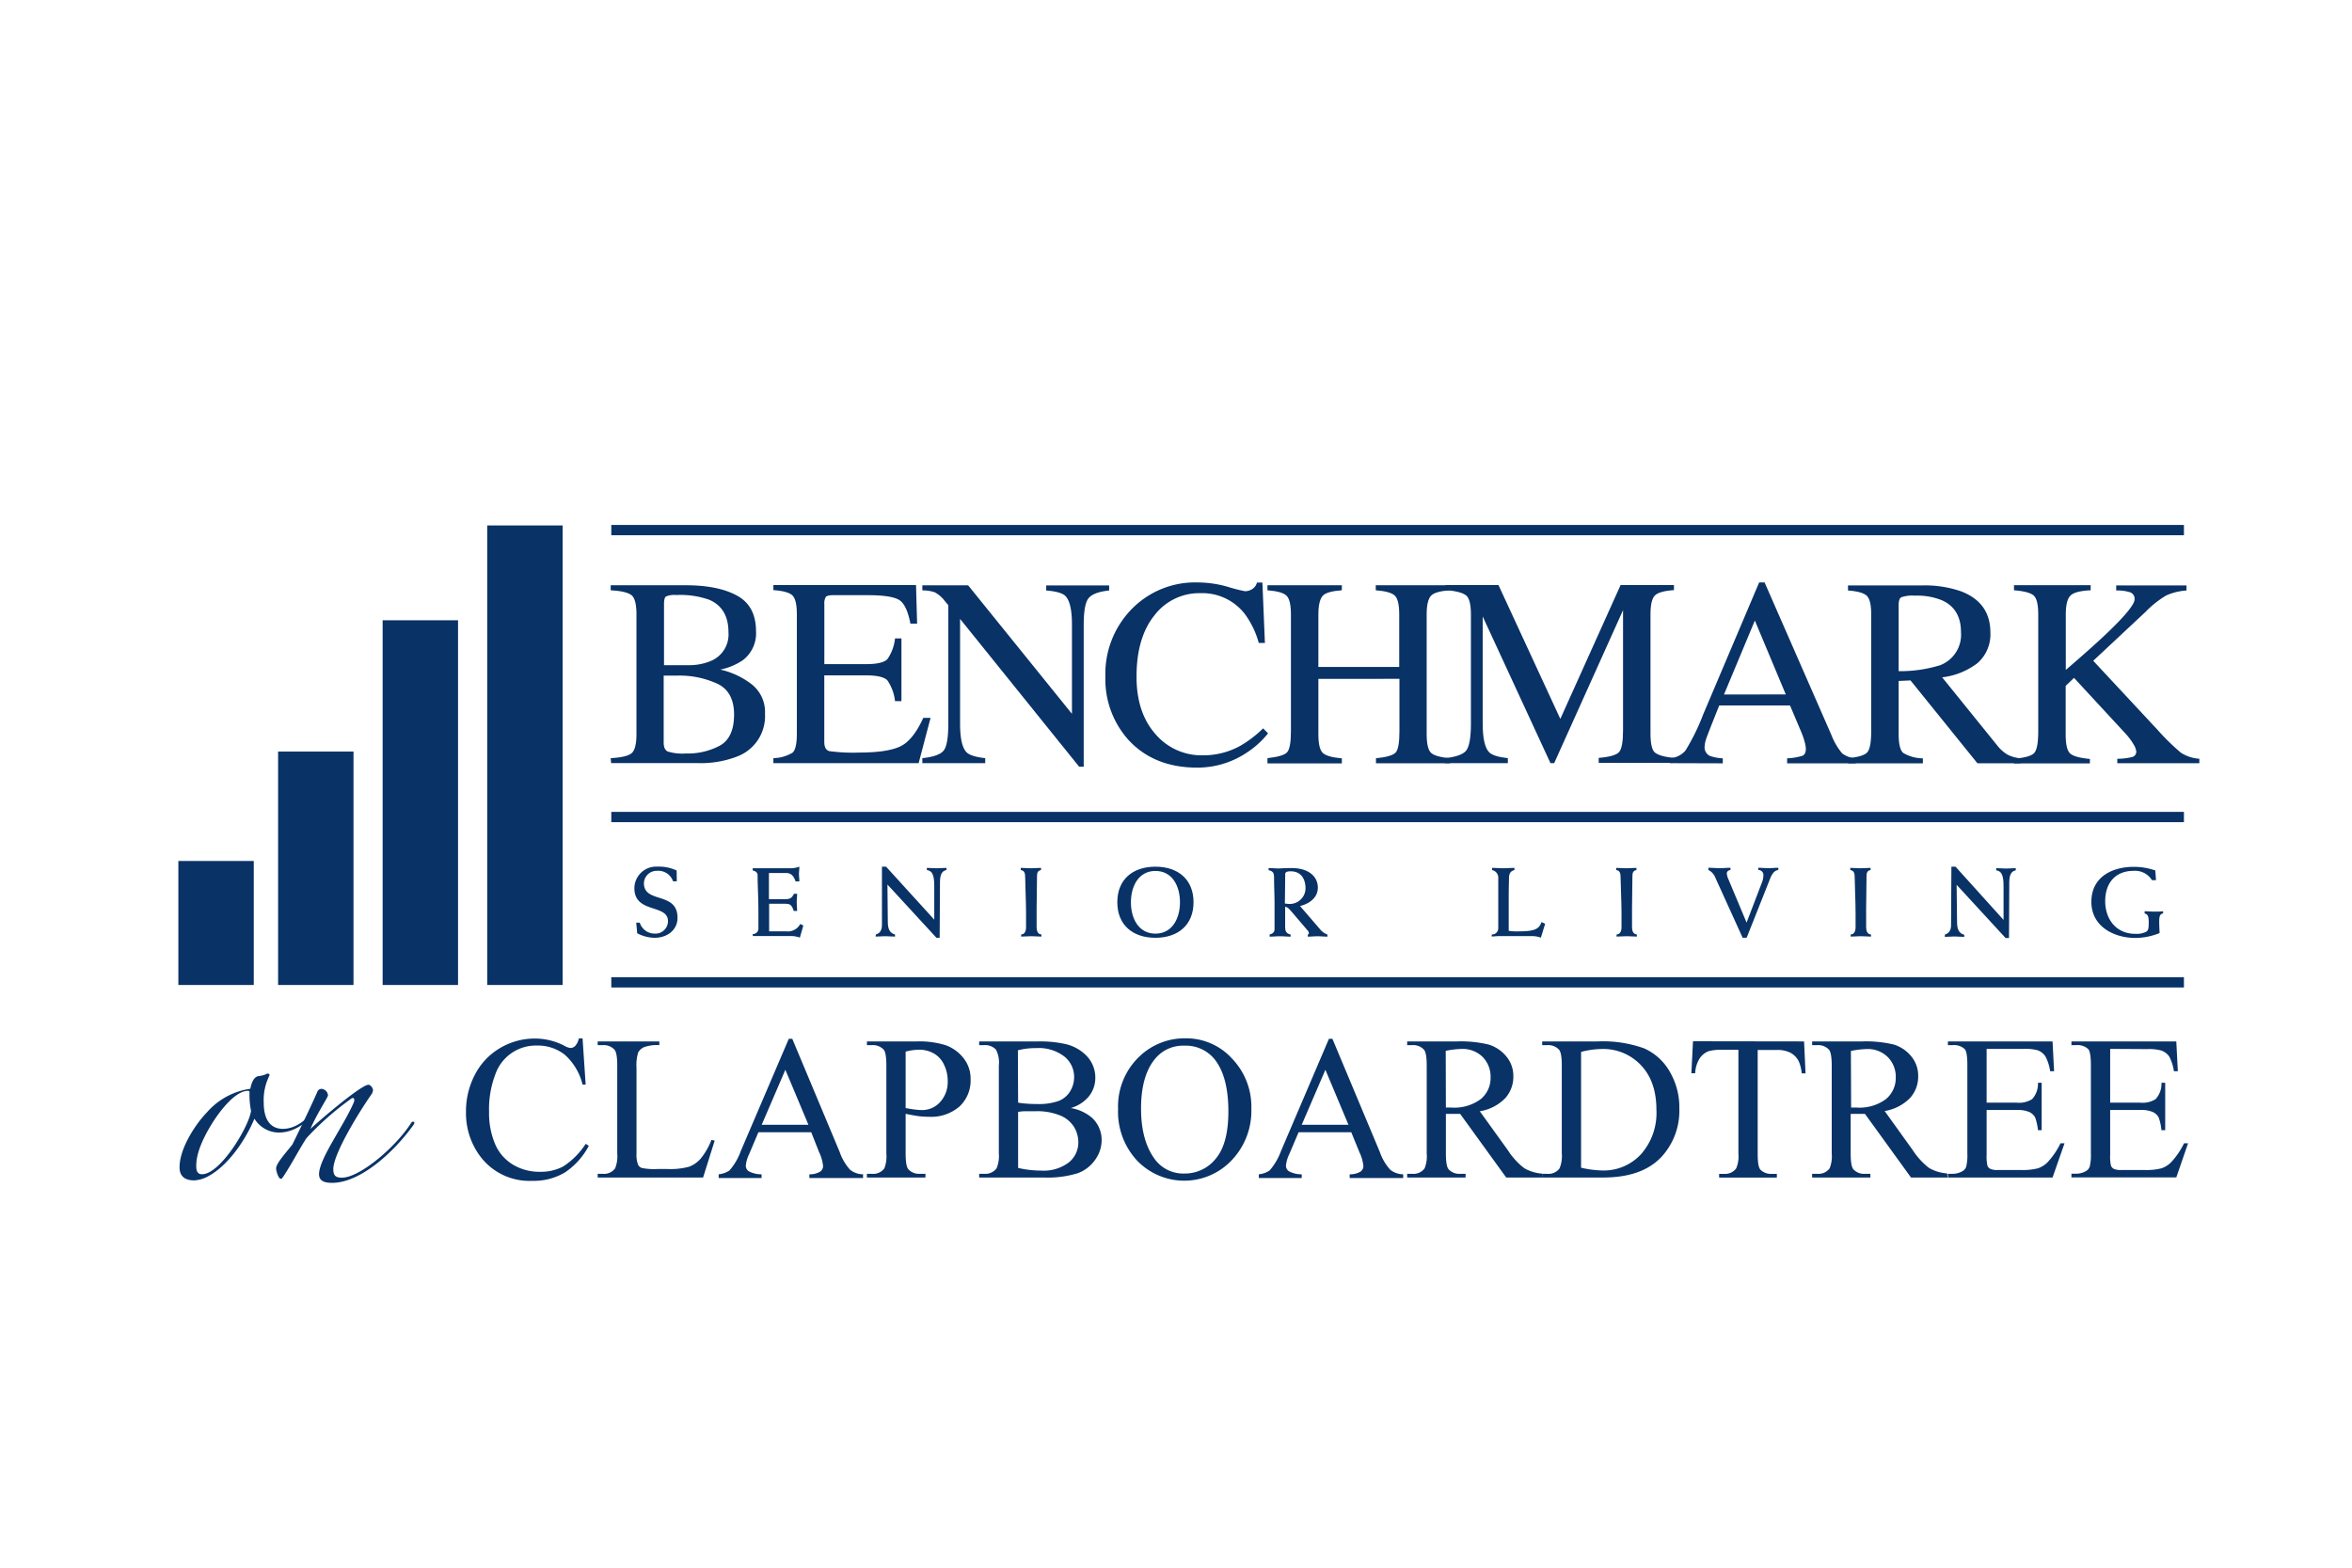 <svg id="Layer_1" data-name="Layer 1" xmlns="http://www.w3.org/2000/svg" viewBox="0 0 432 288"><defs><style>.cls-1{fill:#093266;}</style></defs><path class="cls-1" d="M112.17,139.28c2-.11,3.27-.42,3.85-.92s.88-1.67.88-3.5v-22c0-1.8-.29-3-.88-3.49s-1.86-.83-3.85-.92v-.93H126c3.95,0,7.07.64,9.39,1.91s3.47,3.45,3.47,6.56a6.18,6.18,0,0,1-2.43,5.3,11.42,11.42,0,0,1-4.13,1.72,14.71,14.71,0,0,1,5.8,2.73,6.47,6.47,0,0,1,2.41,5.37,7.93,7.93,0,0,1-5.34,7.95,18.46,18.46,0,0,1-6.92,1.13h-16Zm18.52-17.91a5.26,5.26,0,0,0,3.11-5.21c0-3-1.2-5-3.59-6a16.07,16.07,0,0,0-6-.85,3.91,3.91,0,0,0-1.89.27c-.24.17-.36.66-.36,1.45v11.17l4.67,0A10.22,10.22,0,0,0,130.69,121.37Zm1.6,15.57q2.53-1.47,2.54-5.64t-3-5.66a16.68,16.68,0,0,0-7.58-1.52h-1.42c-.2,0-.51,0-.93,0v12.28q0,1.27.72,1.65a9,9,0,0,0,3.33.37A12.46,12.46,0,0,0,132.29,136.94Z"/><path class="cls-1" d="M142.05,139.28a7.13,7.13,0,0,0,3.51-1c.53-.45.8-1.6.8-3.45v-22c0-1.74-.26-2.88-.79-3.42s-1.7-.87-3.52-1v-.93h26.2l.2,7.09h-1.23q-.63-3.27-1.89-4.23t-5.61-1H153c-.72,0-1.17.12-1.34.35a2.42,2.42,0,0,0-.25,1.32v11H159c2.09,0,3.43-.31,4-.93a8.1,8.1,0,0,0,1.39-3.8h1.18V128.8h-1.18A8.35,8.35,0,0,0,163,125c-.58-.62-1.9-.93-4-.93h-7.6v12.19c0,1,.3,1.55.92,1.73a32.39,32.39,0,0,0,5.56.26q5,0,7.4-1.09t4.3-5.28h1.34l-2.19,8.32H142.05Z"/><path class="cls-1" d="M169.41,139.28c2-.21,3.33-.67,3.91-1.39s.86-2.37.86-5V111.18l-.67-.8a5.51,5.51,0,0,0-1.84-1.58,7.06,7.06,0,0,0-2.26-.34v-.93h8.41l19.07,23.61V114.75c0-2.7-.4-4.45-1.21-5.27-.53-.52-1.7-.86-3.52-1v-.93h11.56v.93c-1.87.19-3.11.65-3.74,1.37s-.93,2.38-.93,5v26h-.84L176.34,113.7v19.22q0,4.05,1.18,5.27c.52.53,1.66.9,3.44,1.09v.92H169.41Z"/><path class="cls-1" d="M225.53,107.81a27.55,27.55,0,0,0,3.15.8,2.42,2.42,0,0,0,1.32-.39,2,2,0,0,0,.87-1.2h1l.46,11.09h-1.13a16,16,0,0,0-2.57-5.33,9.88,9.88,0,0,0-8.15-3.81,10.35,10.35,0,0,0-8.45,4.09c-2.19,2.72-3.28,6.48-3.28,11.25q0,6.6,3.45,10.52a11.12,11.12,0,0,0,8.74,3.93,14,14,0,0,0,7-1.82,21.38,21.38,0,0,0,4.06-3.13l.91.91a16.52,16.52,0,0,1-4.07,3.65,16.3,16.3,0,0,1-9,2.65Q212,141,207.33,136a16.69,16.69,0,0,1-4.3-11.72,17,17,0,0,1,4.55-12.09A16.28,16.28,0,0,1,220,107,20.18,20.18,0,0,1,225.53,107.81Z"/><path class="cls-1" d="M232.8,139.28c1.92-.21,3.11-.56,3.59-1.06s.72-1.81.72-3.92V112.87c0-1.76-.27-2.9-.8-3.43s-1.71-.86-3.51-1v-.93h13.66v.93c-1.79.12-3,.45-3.5,1s-.81,1.67-.81,3.43v9.66H257v-9.66c0-1.76-.26-2.9-.79-3.43s-1.7-.86-3.52-1v-.93h13.66v.93c-1.8.12-3,.45-3.51,1s-.8,1.67-.8,3.43v22c0,1.78.27,2.93.8,3.43s1.71.83,3.51,1v.92H252.73v-.92c1.93-.19,3.14-.54,3.61-1.05s.7-1.82.7-3.93v-9.61H242.15v10.17c0,1.78.27,2.93.81,3.44s1.71.84,3.5,1v.92H232.8Z"/><path class="cls-1" d="M265.39,139.28c2-.21,3.34-.67,3.91-1.39s.87-2.37.87-5v-20c0-1.79-.28-3-.85-3.48s-1.83-.86-3.83-1v-.93h9.74l11.36,24.59,11.07-24.59h9.8v.93c-1.82.12-3,.46-3.52,1s-.79,1.68-.79,3.43v21.93c0,1.8.26,3,.79,3.46s1.7.84,3.52,1v.92H293.64v-.92c2-.16,3.25-.52,3.74-1.07s.73-1.88.73-4V112.09L285.46,140.2h-.68l-12.45-26.95v19.67q0,4.05,1.18,5.27c.51.53,1.66.9,3.44,1.09v.92H265.39Z"/><path class="cls-1" d="M306.73,140.2v-.92a4,4,0,0,0,2.86-1.42,39.66,39.66,0,0,0,3.26-6.66L323.11,107h1l12.26,28a11.86,11.86,0,0,0,2,3.42,4.75,4.75,0,0,0,2.46.89v.92H328.25v-.92a11,11,0,0,0,2.82-.47c.42-.18.62-.63.62-1.34a6,6,0,0,0-.24-1.27,13.62,13.62,0,0,0-.67-1.9l-2-4.73h-13q-1.94,4.83-2.31,5.88a5.47,5.47,0,0,0-.38,1.68,1.74,1.74,0,0,0,1,1.72,8.26,8.26,0,0,0,2.34.43v.92ZM328,127.57,322.32,114l-5.67,13.59Z"/><path class="cls-1" d="M339.43,139.28c1.91-.18,3.09-.54,3.56-1.1s.7-1.85.7-3.88V112.87q0-2.59-.78-3.39t-3.48-1v-.93h13.65a20.22,20.22,0,0,1,7.11,1.08q5.38,2.06,5.39,7.54a7,7,0,0,1-2.38,5.66,13.15,13.15,0,0,1-6.48,2.6l10.13,12.53a6.86,6.86,0,0,0,1.87,1.67,6.26,6.26,0,0,0,2.41.67v.92H363.2L350.91,125l-2.18.1v9.74c0,1.82.28,3,.83,3.47a7,7,0,0,0,3.62,1v.92H339.43Zm16.89-17.06a6,6,0,0,0,3.86-6.08c0-2.86-1.16-4.82-3.49-5.86a12,12,0,0,0-4.95-.85,6.18,6.18,0,0,0-2.54.3c-.32.2-.47.67-.47,1.41V123.3A25,25,0,0,0,356.32,122.22Z"/><path class="cls-1" d="M369.92,139.38c2-.16,3.25-.52,3.73-1.07s.72-1.88.72-4V112.9c0-1.79-.26-2.94-.8-3.46s-1.76-.85-3.65-1v-.93H384v.93c-1.92.09-3.17.41-3.73,1s-.84,1.71-.84,3.48v10.15q4.56-3.9,7.45-6.64c3.46-3.29,5.19-5.41,5.19-6.34a1.26,1.26,0,0,0-.88-1.3,7.78,7.78,0,0,0-2.5-.31v-.93H401.6v.93a10.8,10.8,0,0,0-3.72.91,18.11,18.11,0,0,0-3.78,3l-9.63,9L396.21,134a43.26,43.26,0,0,0,4.36,4.28,7.15,7.15,0,0,0,3.39,1.11v.82H388.89v-.82a11,11,0,0,0,2.77-.33,1,1,0,0,0,.72-1,3.13,3.13,0,0,0-.47-1.26,11.14,11.14,0,0,0-1.48-2l-9.49-10.27L379.41,126v8.94c0,1.84.28,3,.83,3.49s1.76.82,3.62,1v.82H369.92Z"/><rect class="cls-1" x="112.28" y="96.44" width="288.85" height="1.89"/><rect class="cls-1" x="112.28" y="149.15" width="288.85" height="1.89"/><rect class="cls-1" x="112.28" y="179.52" width="288.85" height="1.89"/><rect class="cls-1" x="89.49" y="96.53" width="13.85" height="84.42"/><rect class="cls-1" x="70.28" y="113.95" width="13.85" height="67"/><rect class="cls-1" x="51.08" y="138.07" width="13.85" height="42.88"/><rect class="cls-1" x="32.76" y="158.17" width="13.85" height="22.78"/><path class="cls-1" d="M124.31,161.9h-.69a2.87,2.87,0,0,0-3-1.92,2.34,2.34,0,0,0-2.35,2.27c0,3.81,6.17,1.46,6.17,6.36,0,2.33-2,3.67-4.18,3.67a7,7,0,0,1-3.22-.83l-.18-1.94h.65a2.85,2.85,0,0,0,2.73,2,2.29,2.29,0,0,0,2.45-2.29c0-3.19-6.17-1.34-6.17-6.06a4,4,0,0,1,4.23-3.95,7.65,7.65,0,0,1,3.53.71Z"/><path class="cls-1" d="M138.25,171.59a1,1,0,0,0,1.05-1.1v-3.05c0-2.46-.15-5.05-.15-6.66,0-.45-.34-.76-.9-.87v-.4h7.14a5.09,5.09,0,0,0,1.43-.29c0,.47-.07.91-.07,1.36s.07.89.07,1.34h-.69c-.31-.87-.74-1.54-1.73-1.54h-3.17v4.81H144c1,0,1.39-.09,1.83-1h.58c0,.52-.07,1-.07,1.57s.07,1.07.07,1.59h-.62c-.4-1.25-.74-1.32-1.79-1.32h-2.73v5.06h3.08a2.58,2.58,0,0,0,2.64-1.35l.56.29-.64,2.22a4.54,4.54,0,0,0-1.7-.29h-6.92Z"/><path class="cls-1" d="M160.87,171.67c.7-.18,1.12-.73,1.12-1.74l0-10.71h.76l8.85,9.73v-6.22c0-2.24-.49-2.76-1.36-2.89v-.4c.6,0,1.19.07,1.79.07s1.21-.07,1.81-.07v.4c-.8.14-1.19.78-1.19,2.24l-.06,10.2H172l-9-9.78.07,6.89c0,1.41.45,2.06,1.32,2.28v.39c-.6,0-1.19-.07-1.79-.07s-1.18.07-1.77.07Z"/><path class="cls-1" d="M191.21,159.84c-.67.11-.74.58-.74,1.21,0,1.76-.07,3.89-.07,5.81v3.5c0,.6.2,1.29.88,1.31v.39c-.61,0-1.24-.07-1.86-.07s-1.25.07-1.86.07v-.39c.58,0,.9-.53.9-1.31v-2.6c0-2.17-.16-5.35-.16-6.49,0-.74-.07-1.34-.81-1.43v-.4c.61,0,1.23.07,1.86.07s1.25-.07,1.86-.07Z"/><path class="cls-1" d="M212.22,159.22c4.18,0,7,2.36,7,6.53s-2.84,6.53-7,6.53-7-2.35-7-6.53S208.05,159.22,212.22,159.22Zm0,12.3c3.08,0,4.51-2.78,4.51-5.77S215.3,160,212.22,160s-4.5,2.79-4.5,5.77S209.15,171.52,212.22,171.52Z"/><path class="cls-1" d="M233.2,171.67c.61-.15.9-.44.9-1V166c0-1.56-.09-3.11-.09-4.65,0-.85-.09-1.3-1-1.48v-.4c.58,0,1.17.07,1.75.07s1.09-.07,2.44-.07c3.26,0,4.85,1.63,4.85,3.58s-1.66,3-3.27,3.4l3.65,4.23a3.09,3.09,0,0,0,1.38,1v.39c-.6,0-1.22-.07-1.81-.07s-1.2.07-1.79.07v-.39a.23.23,0,0,0,.2-.22.87.87,0,0,0-.28-.58l-3-3.51c-.27-.3-.65-.77-1.08-.77v3.58c0,.76.09,1.3,1,1.5v.39c-.65,0-1.28-.07-1.94-.07s-1.26.07-1.91.07ZM236,166c.27,0,.49.06.7.06a2.9,2.9,0,0,0,3.09-2.84c0-1.66-.75-3.15-2.73-3.15-.47,0-1,.06-1,.51Z"/><path class="cls-1" d="M274,171.67a1.13,1.13,0,0,0,1.19-1.14v-9.15a1.43,1.43,0,0,0-1.14-1.54v-.4c.69,0,1.36.07,2.05.07s1.37-.07,2.06-.07v.4c-.74.2-1,.63-1,1.59,0,.54-.05,1.7-.05,3.33V171a10.16,10.16,0,0,0,1.92.1c3.11,0,3.67-.56,4.12-1.71l.65.32-.78,2.55a4.77,4.77,0,0,0-1.73-.29h-5.94c-.45,0-.92.07-1.37.07Z"/><path class="cls-1" d="M300.57,159.84c-.67.11-.74.58-.74,1.21,0,1.76-.07,3.89-.07,5.81v3.5c0,.6.2,1.29.89,1.31v.39c-.62,0-1.25-.07-1.87-.07s-1.24.07-1.86.07v-.39c.58,0,.91-.53.91-1.31v-2.6c0-2.17-.17-5.35-.17-6.49,0-.74-.07-1.34-.81-1.43v-.4c.61,0,1.23.07,1.86.07s1.25-.07,1.86-.07Z"/><path class="cls-1" d="M320.08,172.28l-5-11a2.62,2.62,0,0,0-1.3-1.46v-.4c.69,0,1.38.07,2.06.07s1.36-.07,2-.07v.4c-.35.07-.67.23-.67.65a3.2,3.2,0,0,0,.32,1.12l3.31,7.9,2.82-7.37a3.4,3.4,0,0,0,.26-1.2.93.93,0,0,0-.94-1.1v-.4c.61,0,1.23.07,1.84.07s1.23-.07,1.85-.07v.4c-.75.11-1.16.72-1.52,1.63l-4.29,10.81Z"/><path class="cls-1" d="M343.57,159.84c-.67.11-.74.58-.74,1.21,0,1.76-.07,3.89-.07,5.81v3.5c0,.6.2,1.29.89,1.31v.39c-.62,0-1.25-.07-1.87-.07s-1.24.07-1.86.07v-.39c.58,0,.9-.53.9-1.31v-2.6c0-2.17-.16-5.35-.16-6.49,0-.74-.07-1.34-.81-1.43v-.4c.61,0,1.23.07,1.86.07s1.25-.07,1.86-.07Z"/><path class="cls-1" d="M357.24,171.67c.71-.18,1.12-.73,1.12-1.74l.06-10.71h.76L368,169v-6.22c0-2.24-.49-2.76-1.35-2.89v-.4c.59,0,1.19.07,1.79.07s1.21-.07,1.8-.07v.4c-.79.14-1.19.78-1.19,2.24l-.05,10.2h-.62l-9-9.78.08,6.89c0,1.41.45,2.06,1.32,2.28v.39c-.6,0-1.2-.07-1.8-.07s-1.17.07-1.77.07Z"/><path class="cls-1" d="M396,161.7h-.74a3.64,3.64,0,0,0-3.34-1.72c-3.42,0-5.25,2.27-5.25,5.57s2,6,5.5,6a4,4,0,0,0,2-.36c.43-.27.49-.58.49-1.77s-.2-1.45-.75-1.61v-.4c.56,0,1.12.06,1.7.06s1.12,0,1.69-.06v.4c-.48.07-.71.36-.71,1.43s.05,1.57.07,2.17a11.94,11.94,0,0,1-4.41.9c-4,0-8.12-2.11-8.12-6.63,0-4.73,4.05-6.43,7.74-6.43a11.92,11.92,0,0,1,4,.66Z"/><path class="cls-1" d="M51.24,208.06a5.29,5.29,0,0,1-4.51-2.55c-1.35,3.3-4.58,8.63-8.79,10.74a6,6,0,0,1-2.25.6c-1.73,0-2.71-.75-2.71-2.41,0-3.53,3-8,5-10.06a13,13,0,0,1,8-4.36c.15-.82.53-2.18,1.51-2.33a4.37,4.37,0,0,0,1.42-.37c.31-.23.76,0,.53.37a10,10,0,0,0-1,4.89c0,2.77,1,4.8,3.53,4.8s4.73-2,6.16-4c.23-.45.9-.15.53.22C56.8,205.88,54.32,208.06,51.24,208.06Zm-5.41-7.29c0-.22,0-.37-.3-.37-2.18,0-5,3.3-7,6.68-1.27,2.18-2.55,4.89-2.48,7.21,0,.68.15,1.43,1.06,1.43,3.38,0,8.63-8.79,9-11.64A14.75,14.75,0,0,1,45.83,200.77Z"/><path class="cls-1" d="M61,217.3c-1.2,0-2.4-.23-2.4-1.58,0-2.85,4.58-8.94,6.39-13.22.22-.53,0-1-.46-.68a53.76,53.76,0,0,0-8.26,7.29c-1.58,2.48-2.48,4.36-4.21,7-.15.22-.3.45-.45.45-.52,0-.9-1.58-.9-1.88,0-.9,1.5-2.55,3-4.43,1.57-3.23,3.45-7.06,4.65-9.84a.89.89,0,0,1,.68-.38,1.29,1.29,0,0,1,1.2,1.2c0,.38-1.88,3.08-3.23,6.16,3.76-3.38,9.54-8.11,10.67-8.11.37,0,.83.6.83,1a1.77,1.77,0,0,1-.38.9c-2.25,3.23-6.91,10.82-6.91,13.6,0,1.2.45,1.57,1.58,1.57,3.3,0,10-5.71,12.77-10.14.22-.3.82-.15.37.45C72.35,211.67,66.19,217.3,61,217.3Z"/><path class="cls-1" d="M107,190.75l.57,8.5H107a10.72,10.72,0,0,0-3.27-5.49,7.94,7.94,0,0,0-5.09-1.68,7.87,7.87,0,0,0-7.66,5.29,17.92,17.92,0,0,0-1.15,6.88,14.52,14.52,0,0,0,1.09,5.88,8.06,8.06,0,0,0,3.27,3.81,9.38,9.38,0,0,0,5,1.33,8.68,8.68,0,0,0,4.29-1,14,14,0,0,0,4.1-4.14l.57.37a13.31,13.31,0,0,1-4.39,4.89,11.12,11.12,0,0,1-6,1.54,11.28,11.28,0,0,1-9.63-4.6,13.23,13.23,0,0,1-2.54-8.08,14.43,14.43,0,0,1,1.67-6.88,12.07,12.07,0,0,1,4.62-4.85,12.5,12.5,0,0,1,6.43-1.73,11.73,11.73,0,0,1,5.35,1.33,2.82,2.82,0,0,0,1.1.4,1.21,1.21,0,0,0,.87-.35,2.89,2.89,0,0,0,.68-1.38Z"/><path class="cls-1" d="M130.67,209.41l.6.13-2.13,6.78H109.78v-.68h.94a2.5,2.5,0,0,0,2.26-1,5.9,5.9,0,0,0,.39-2.73V195.75c0-1.56-.17-2.54-.52-2.93a2.69,2.69,0,0,0-2.13-.82h-.94v-.68H121.1V192a7.14,7.14,0,0,0-2.8.37,2.26,2.26,0,0,0-1.09,1,7.89,7.89,0,0,0-.3,2.82v15.71a5,5,0,0,0,.3,2.1,1.25,1.25,0,0,0,.68.57,11.4,11.4,0,0,0,2.87.19h1.83a13,13,0,0,0,4-.43,5.25,5.25,0,0,0,2.12-1.5A12.29,12.29,0,0,0,130.67,209.41Z"/><path class="cls-1" d="M149,208H139.3l-1.69,4a6.19,6.19,0,0,0-.63,2.17,1.26,1.26,0,0,0,.54,1,4.84,4.84,0,0,0,2.36.56v.68H132v-.68a4.14,4.14,0,0,0,2-.72,11.24,11.24,0,0,0,2.08-3.59l8.8-20.58h.64l8.71,20.8a9.52,9.52,0,0,0,1.9,3.25,3.9,3.9,0,0,0,2.39.84v.68h-9.86v-.68a3.66,3.66,0,0,0,2-.5,1.26,1.26,0,0,0,.52-1,7.63,7.63,0,0,0-.73-2.56Zm-.51-1.36-4.24-10.11-4.35,10.11Z"/><path class="cls-1" d="M166.34,204.62v7.28c0,1.57.17,2.55.52,2.93a2.65,2.65,0,0,0,2.12.81h1v.68H159.23v-.68h.94a2.5,2.5,0,0,0,2.26-1,6,6,0,0,0,.37-2.71V195.75c0-1.58-.16-2.55-.5-2.93a2.71,2.71,0,0,0-2.13-.82h-.94v-.68h9.16a16.24,16.24,0,0,1,5.29.69,7.29,7.29,0,0,1,3.26,2.34,6,6,0,0,1,1.33,3.89,6.51,6.51,0,0,1-2,5,7.94,7.94,0,0,1-5.7,1.92,15.33,15.33,0,0,1-2-.13C167.89,204.92,167.14,204.79,166.34,204.62Zm0-1.06c.65.13,1.23.22,1.74.28a11.06,11.06,0,0,0,1.29.09,4.4,4.4,0,0,0,3.31-1.48,5.42,5.42,0,0,0,1.39-3.84,6.82,6.82,0,0,0-.67-3,4.55,4.55,0,0,0-1.88-2.08,5.49,5.49,0,0,0-2.76-.69,10.6,10.6,0,0,0-2.42.35Z"/><path class="cls-1" d="M196.66,203.56a8,8,0,0,1,3.89,1.77,5.53,5.53,0,0,1,1.79,4.15,6.17,6.17,0,0,1-1.18,3.57,6.72,6.72,0,0,1-3.23,2.49,18.92,18.92,0,0,1-6.28.78h-11.8v-.68h.94a2.55,2.55,0,0,0,2.25-1,5.81,5.81,0,0,0,.42-2.75V195.75a5.11,5.11,0,0,0-.53-2.93,2.73,2.73,0,0,0-2.14-.82h-.94v-.68h10.8a21.65,21.65,0,0,1,4.85.44,7.81,7.81,0,0,1,4.22,2.36,5.75,5.75,0,0,1,1.46,3.88,5.37,5.37,0,0,1-1.14,3.36A6.68,6.68,0,0,1,196.66,203.56Zm-9.66-1a12.57,12.57,0,0,0,1.56.19c.58.05,1.22.07,1.93.07a10.89,10.89,0,0,0,4-.58,4.34,4.34,0,0,0,2.08-1.78,5,5,0,0,0,.72-2.62,4.79,4.79,0,0,0-1.79-3.74,7.71,7.71,0,0,0-5.22-1.55,12.54,12.54,0,0,0-3.32.4Zm0,12a18.67,18.67,0,0,0,4.22.49,7.62,7.62,0,0,0,5.09-1.5,4.69,4.69,0,0,0,1.75-3.71,5.46,5.46,0,0,0-.79-2.81,5.39,5.39,0,0,0-2.58-2.12,11.27,11.27,0,0,0-4.43-.77c-.76,0-1.41,0-1.95,0a8.1,8.1,0,0,0-1.31.13Z"/><path class="cls-1" d="M217.84,190.75a11.32,11.32,0,0,1,8.43,3.7,12.75,12.75,0,0,1,3.57,9.23,13.15,13.15,0,0,1-3.59,9.45,12,12,0,0,1-17.38.1,13.18,13.18,0,0,1-3.51-9.5,12.67,12.67,0,0,1,4-9.72A12,12,0,0,1,217.84,190.75Zm-.35,1.35a6.61,6.61,0,0,0-5.39,2.49q-2.52,3.09-2.52,9.07t2.62,9.42a6.48,6.48,0,0,0,5.31,2.51,7.26,7.26,0,0,0,5.81-2.75q2.3-2.75,2.3-8.67,0-6.4-2.53-9.57A6.81,6.81,0,0,0,217.49,192.1Z"/><path class="cls-1" d="M248.19,208h-9.67l-1.7,4a6.19,6.19,0,0,0-.63,2.17,1.25,1.25,0,0,0,.55,1,4.76,4.76,0,0,0,2.35.56v.68h-7.88v-.68a4.14,4.14,0,0,0,2-.72,11.41,11.41,0,0,0,2.09-3.59l8.79-20.58h.64l8.71,20.8a9.34,9.34,0,0,0,1.91,3.25,3.84,3.84,0,0,0,2.38.84v.68H247.9v-.68a3.63,3.63,0,0,0,2-.5,1.26,1.26,0,0,0,.52-1,7.63,7.63,0,0,0-.73-2.56Zm-.51-1.36-4.24-10.11-4.35,10.11Z"/><path class="cls-1" d="M283.33,216.32h-6.68l-8.46-11.69c-.63,0-1.14,0-1.53,0h-.52l-.57,0v7.27c0,1.57.17,2.55.52,2.93a2.62,2.62,0,0,0,2.1.81h1v.68H258.46v-.68h.94a2.5,2.5,0,0,0,2.26-1,5.79,5.79,0,0,0,.39-2.71V195.75c0-1.58-.17-2.55-.52-2.93a2.69,2.69,0,0,0-2.13-.82h-.94v-.68h9.1a22,22,0,0,1,5.88.58,6.76,6.76,0,0,1,3.2,2.14,5.57,5.57,0,0,1,1.32,3.72,5.85,5.85,0,0,1-1.5,4,8.42,8.42,0,0,1-4.66,2.39l5.17,7.18a12.89,12.89,0,0,0,3,3.28,7.7,7.7,0,0,0,3.32,1Zm-17.76-12.85h1a8.15,8.15,0,0,0,5.4-1.55,5,5,0,0,0,1.81-3.94,5.19,5.19,0,0,0-1.46-3.81,5.24,5.24,0,0,0-3.88-1.47,16.61,16.61,0,0,0-2.9.35Z"/><path class="cls-1" d="M283.26,216.32v-.68h.94a2.49,2.49,0,0,0,2.25-1,5.8,5.8,0,0,0,.41-2.73V195.75c0-1.56-.17-2.54-.52-2.93a2.71,2.71,0,0,0-2.14-.82h-.94v-.68h10.18a22.4,22.4,0,0,1,8.53,1.27,10.18,10.18,0,0,1,4.7,4.25,13,13,0,0,1,1.78,6.85,12.51,12.51,0,0,1-3.17,8.72q-3.57,3.92-10.84,3.91Zm7.14-1.8a19,19,0,0,0,3.93.51,9.31,9.31,0,0,0,7.09-3,11.44,11.44,0,0,0,2.82-8.15q0-5.19-2.82-8.17a9.52,9.52,0,0,0-7.24-3,15.47,15.47,0,0,0-3.78.54Z"/><path class="cls-1" d="M331.36,191.32l.27,5.87h-.7a7.11,7.11,0,0,0-.55-2.22,3.66,3.66,0,0,0-1.52-1.57,5.28,5.28,0,0,0-2.5-.51h-3.52V212c0,1.54.16,2.5.5,2.88a2.76,2.76,0,0,0,2.15.77h.87v.68h-10.6v-.68h.88a2.53,2.53,0,0,0,2.25-1,5.57,5.57,0,0,0,.41-2.69v-19.1h-3a8.52,8.52,0,0,0-2.49.26,3.47,3.47,0,0,0-1.64,1.34,5.56,5.56,0,0,0-.81,2.7h-.7l.3-5.87Z"/><path class="cls-1" d="M357.71,216.32H351l-8.46-11.69c-.63,0-1.14,0-1.53,0h-.52a5.59,5.59,0,0,1-.57,0v7.27c0,1.57.17,2.55.51,2.93a2.64,2.64,0,0,0,2.11.81h1v.68H332.84v-.68h.94a2.52,2.52,0,0,0,2.27-1,5.79,5.79,0,0,0,.39-2.71V195.75c0-1.58-.18-2.55-.52-2.93a2.71,2.71,0,0,0-2.14-.82h-.94v-.68H342a22,22,0,0,1,5.87.58A6.74,6.74,0,0,1,351,194a5.57,5.57,0,0,1,1.32,3.72,5.85,5.85,0,0,1-1.5,4,8.49,8.49,0,0,1-4.66,2.39l5.16,7.18a13.07,13.07,0,0,0,3,3.28,7.74,7.74,0,0,0,3.32,1ZM340,203.47h1a8.12,8.12,0,0,0,5.39-1.55A5,5,0,0,0,348.2,198a5.15,5.15,0,0,0-1.47-3.81,5.22,5.22,0,0,0-3.88-1.47,16.52,16.52,0,0,0-2.89.35Z"/><path class="cls-1" d="M364.89,192.69v9.88h5.5a4.5,4.5,0,0,0,2.86-.65,4.16,4.16,0,0,0,1.07-3H375v8.7h-.68a9.85,9.85,0,0,0-.52-2.34,2.31,2.31,0,0,0-1.09-1,5.63,5.63,0,0,0-2.32-.37h-5.5v8.25a7.58,7.58,0,0,0,.15,2,1.15,1.15,0,0,0,.52.57,3.13,3.13,0,0,0,1.4.21h4.24a11.34,11.34,0,0,0,3.08-.3,4.48,4.48,0,0,0,1.84-1.16,14.18,14.18,0,0,0,2.34-3.45h.74L377,216.32H357.78v-.68h.88a3.55,3.55,0,0,0,1.68-.42,1.55,1.55,0,0,0,.8-.89,8.73,8.73,0,0,0,.21-2.41V195.67c0-1.58-.15-2.56-.47-2.93a2.88,2.88,0,0,0-2.22-.74h-.88v-.68H377l.28,5.48h-.72a8.44,8.44,0,0,0-.86-2.71,2.93,2.93,0,0,0-1.39-1.13,8.55,8.55,0,0,0-2.6-.27Z"/><path class="cls-1" d="M387.58,192.69v9.88h5.5a4.46,4.46,0,0,0,2.85-.65,4.12,4.12,0,0,0,1.07-3h.69v8.7H397a9.5,9.5,0,0,0-.51-2.34,2.36,2.36,0,0,0-1.09-1,5.63,5.63,0,0,0-2.32-.37h-5.5v8.25a7.58,7.58,0,0,0,.15,2,1.15,1.15,0,0,0,.52.57,3.13,3.13,0,0,0,1.4.21h4.24a11.34,11.34,0,0,0,3.08-.3,4.48,4.48,0,0,0,1.84-1.16,14.18,14.18,0,0,0,2.34-3.45h.74l-2.16,6.27H380.47v-.68h.88a3.55,3.55,0,0,0,1.68-.42,1.55,1.55,0,0,0,.8-.89,8.73,8.73,0,0,0,.21-2.41V195.67c0-1.58-.16-2.56-.48-2.93a2.86,2.86,0,0,0-2.21-.74h-.88v-.68h19.26l.28,5.48h-.72a8.44,8.44,0,0,0-.86-2.71A3,3,0,0,0,397,193a8.55,8.55,0,0,0-2.6-.27Z"/></svg>